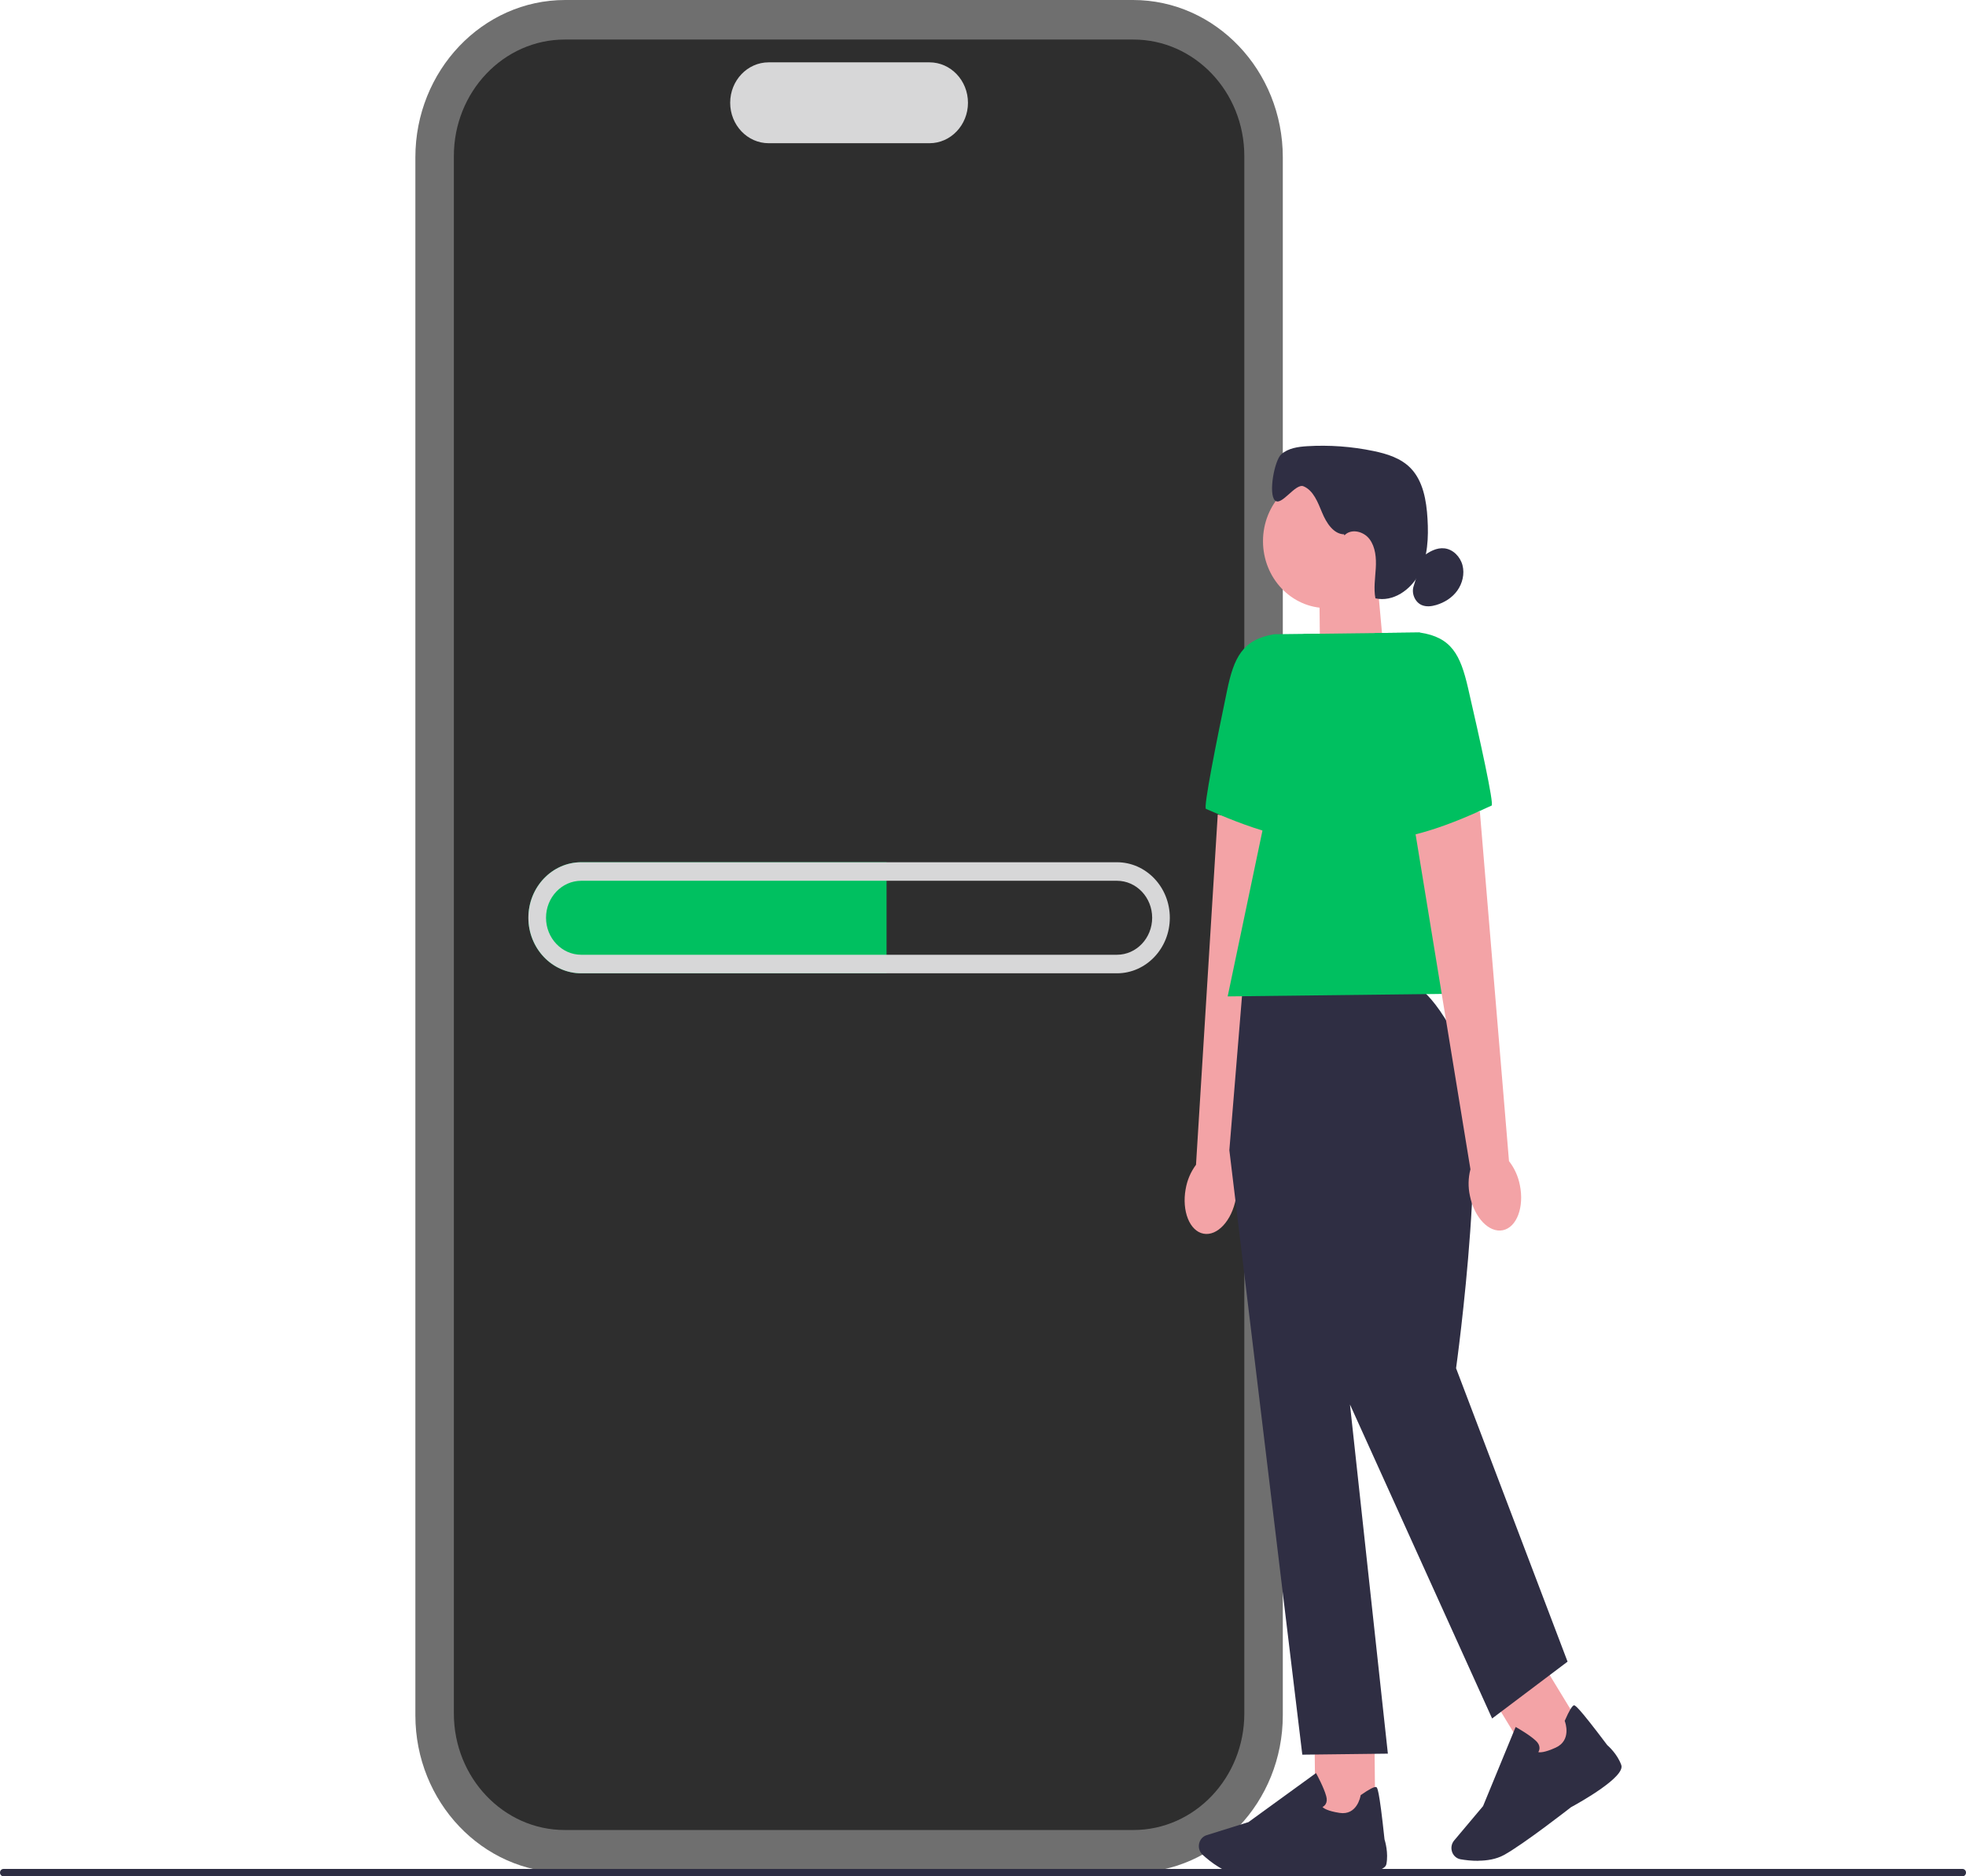 <svg width="220" height="210" viewBox="0 0 220 210" fill="none" xmlns="http://www.w3.org/2000/svg">
<g clip-path="url(#clip0_223_251)">
<path d="M126.788 209.589H63.242C54 209.589 46.481 201.688 46.481 191.976V17.612C46.481 7.9 54 0 63.242 0H126.788C136.031 0 143.549 7.9 143.549 17.612V191.976C143.549 201.688 136.031 209.589 126.788 209.589Z" fill="#6F6F6F"/>
<path d="M126.834 204.821H63.196C56.355 204.821 50.788 198.971 50.788 191.783V17.464C50.788 10.276 56.355 4.426 63.196 4.426H126.834C133.675 4.426 139.242 10.276 139.242 17.464V191.783C139.242 198.971 133.675 204.821 126.834 204.821Z" fill="#2E2E2E"/>
<path d="M104.011 16.029H86.016C83.64 16.029 81.709 13.999 81.709 11.503C81.709 9.007 83.64 6.977 86.016 6.977H104.011C106.387 6.977 108.318 9.007 108.318 11.503C108.318 13.999 106.387 16.029 104.011 16.029Z" fill="#D7D7D8"/>
<path d="M99.207 96.505V108.935H65.043C61.782 108.935 59.127 106.148 59.127 102.718C59.127 99.288 61.782 96.505 65.043 96.505H99.207Z" fill="#00C060"/>
<path d="M124.988 96.505H65.043C61.782 96.505 59.127 99.292 59.127 102.718C59.127 106.144 61.782 108.935 65.043 108.935H124.988C128.252 108.935 130.905 106.148 130.905 102.718C130.905 99.288 128.252 96.505 124.988 96.505ZM124.988 106.86H65.043C62.871 106.86 61.101 105.003 61.101 102.718C61.101 100.433 62.871 98.579 65.043 98.579H124.988C127.163 98.579 128.93 100.436 128.93 102.718C128.93 105 127.163 106.86 124.988 106.86Z" fill="#D7D7D8"/>
<path d="M220 209.589C220 209.817 219.826 210 219.608 210H0.392C0.174 210 0 209.817 0 209.589C0 209.36 0.174 209.177 0.392 209.177H219.608C219.826 209.177 220 209.36 220 209.589Z" fill="#2E2E43"/>
<path d="M172.773 186.426L167.129 190.218L172.247 198.631L177.892 194.839L172.773 186.426Z" fill="#F3A3A6"/>
<path d="M154.872 73.333L147.742 75.891L147.63 65.073L154.119 64.997L154.872 73.333Z" fill="#F3A3A6"/>
<path d="M148.462 68.06C152.4 68.06 155.592 64.706 155.592 60.568C155.592 56.43 152.4 53.076 148.462 53.076C144.524 53.076 141.332 56.43 141.332 60.568C141.332 64.706 144.524 68.06 148.462 68.06Z" fill="#F3A3A6"/>
<path d="M150.413 59.804C149.222 59.78 148.423 58.525 147.946 57.37C147.469 56.222 146.978 54.894 145.869 54.428C144.961 54.047 143.395 56.703 142.671 56.011C141.918 55.288 142.605 51.513 143.392 50.832C144.178 50.151 145.257 50.005 146.271 49.94C148.755 49.791 151.253 49.971 153.694 50.479C155.201 50.79 156.761 51.271 157.857 52.401C159.248 53.836 159.623 56.021 159.742 58.065C159.867 60.157 159.772 62.349 158.824 64.195C157.873 66.038 155.862 67.41 153.911 66.968C153.704 65.858 153.888 64.72 153.954 63.586C154.02 62.459 153.924 61.242 153.26 60.35C152.595 59.458 151.193 59.119 150.44 59.925" fill="#2F2E43"/>
<path d="M159.212 62.297C159.919 61.74 160.765 61.27 161.644 61.374C162.595 61.481 163.404 62.297 163.657 63.265C163.911 64.233 163.647 65.305 163.072 66.107C162.496 66.909 161.63 67.442 160.709 67.715C160.176 67.874 159.594 67.939 159.08 67.715C158.327 67.383 157.912 66.383 158.198 65.578" fill="#2F2E43"/>
<path d="M132.678 133.078C132.231 135.543 133.122 137.784 134.675 138.078C136.225 138.372 137.847 136.608 138.298 134.143C138.492 133.161 138.449 132.145 138.173 131.18L143.658 92.539L136.268 91.17L133.836 130.364C133.241 131.166 132.843 132.096 132.678 133.089V133.078Z" fill="#F3A3A6"/>
<path d="M147.61 70.927L142.575 70.985C139.022 71.59 138.077 73.599 137.311 77.292C136.136 82.924 134.636 90.43 134.951 90.534C135.455 90.707 144.066 94.842 148.426 93.819L147.613 70.927H147.61Z" fill="#00C060"/>
<path d="M153.793 193.74L147.094 193.819L147.2 203.804L153.899 203.725L153.793 193.74Z" fill="#F3A3A6"/>
<path d="M140.723 209.927C140.016 209.938 139.394 209.927 138.92 209.886C137.136 209.737 135.429 208.375 134.563 207.58C134.175 207.224 134.047 206.643 134.241 206.145C134.379 205.789 134.662 205.516 135.017 205.402L139.706 203.936L147.264 198.449L147.35 198.608C147.383 198.666 148.146 200.074 148.406 201.028C148.505 201.391 148.485 201.692 148.34 201.927C148.242 202.089 148.104 202.186 147.992 202.245C148.13 202.394 148.564 202.698 149.9 202.905C151.841 203.21 152.233 201.087 152.246 200.997L152.259 200.924L152.315 200.883C153.233 200.243 153.796 199.956 153.993 200.015C154.118 200.049 154.319 200.115 154.931 205.868C154.987 206.048 155.389 207.369 155.139 208.641C154.869 210.024 149.127 209.613 147.982 209.519C147.949 209.523 143.658 209.896 140.716 209.927H140.726H140.723Z" fill="#2F2E43"/>
<path d="M165.458 208.268C164.671 208.278 163.947 208.185 163.431 208.095C162.924 208.005 162.522 207.587 162.437 207.054C162.371 206.67 162.48 206.287 162.72 205.996L165.958 202.145L169.604 193.287L169.758 193.373C169.814 193.404 171.17 194.175 171.874 194.839C172.14 195.091 172.275 195.358 172.275 195.641C172.275 195.835 172.206 195.994 172.137 196.101C172.331 196.149 172.851 196.163 174.088 195.6C175.888 194.777 175.151 192.758 175.118 192.678L175.092 192.609L175.122 192.547C175.579 191.496 175.915 190.935 176.109 190.873C176.234 190.839 176.435 190.773 179.853 195.316C179.991 195.437 180.998 196.333 181.426 197.55C181.89 198.874 176.819 201.716 175.793 202.273C175.763 202.3 170.462 206.439 168.284 207.625C167.419 208.095 166.389 208.251 165.451 208.257L165.461 208.268H165.458Z" fill="#2F2E43"/>
<path d="M157.83 110.162L139.074 110.38L137.567 128.732L145.731 196.388L155.306 196.274L151.065 157.194L166.971 192.339L175.414 185.977L162.937 153.138C162.937 153.138 166.968 124.358 163.486 117.243C160.008 110.127 157.833 110.152 157.833 110.152V110.162H157.83Z" fill="#2F2E43"/>
<path d="M167.168 111.172L137.38 111.521L145.889 70.951L158.87 70.795L167.168 111.172Z" fill="#00C060"/>
<path d="M170.077 132.642C170.577 135.101 169.731 137.358 168.188 137.687C166.642 138.019 164.983 136.294 164.487 133.835C164.273 132.857 164.292 131.84 164.546 130.869L158.241 92.363L165.599 90.821L168.86 129.953C169.472 130.741 169.889 131.664 170.077 132.649V132.642Z" fill="#F3A3A6"/>
<path d="M153.839 70.854L158.873 70.795C162.437 71.321 163.424 73.305 164.273 76.981C165.566 82.585 167.221 90.05 166.912 90.164C166.408 90.344 157.893 94.679 153.513 93.76L153.846 70.854H153.839Z" fill="#00C060"/>
</g>
<defs>
<clipPath id="clip0_223_251">
<rect width="220" height="210" fill="white"/>
</clipPath>
</defs>
</svg>
